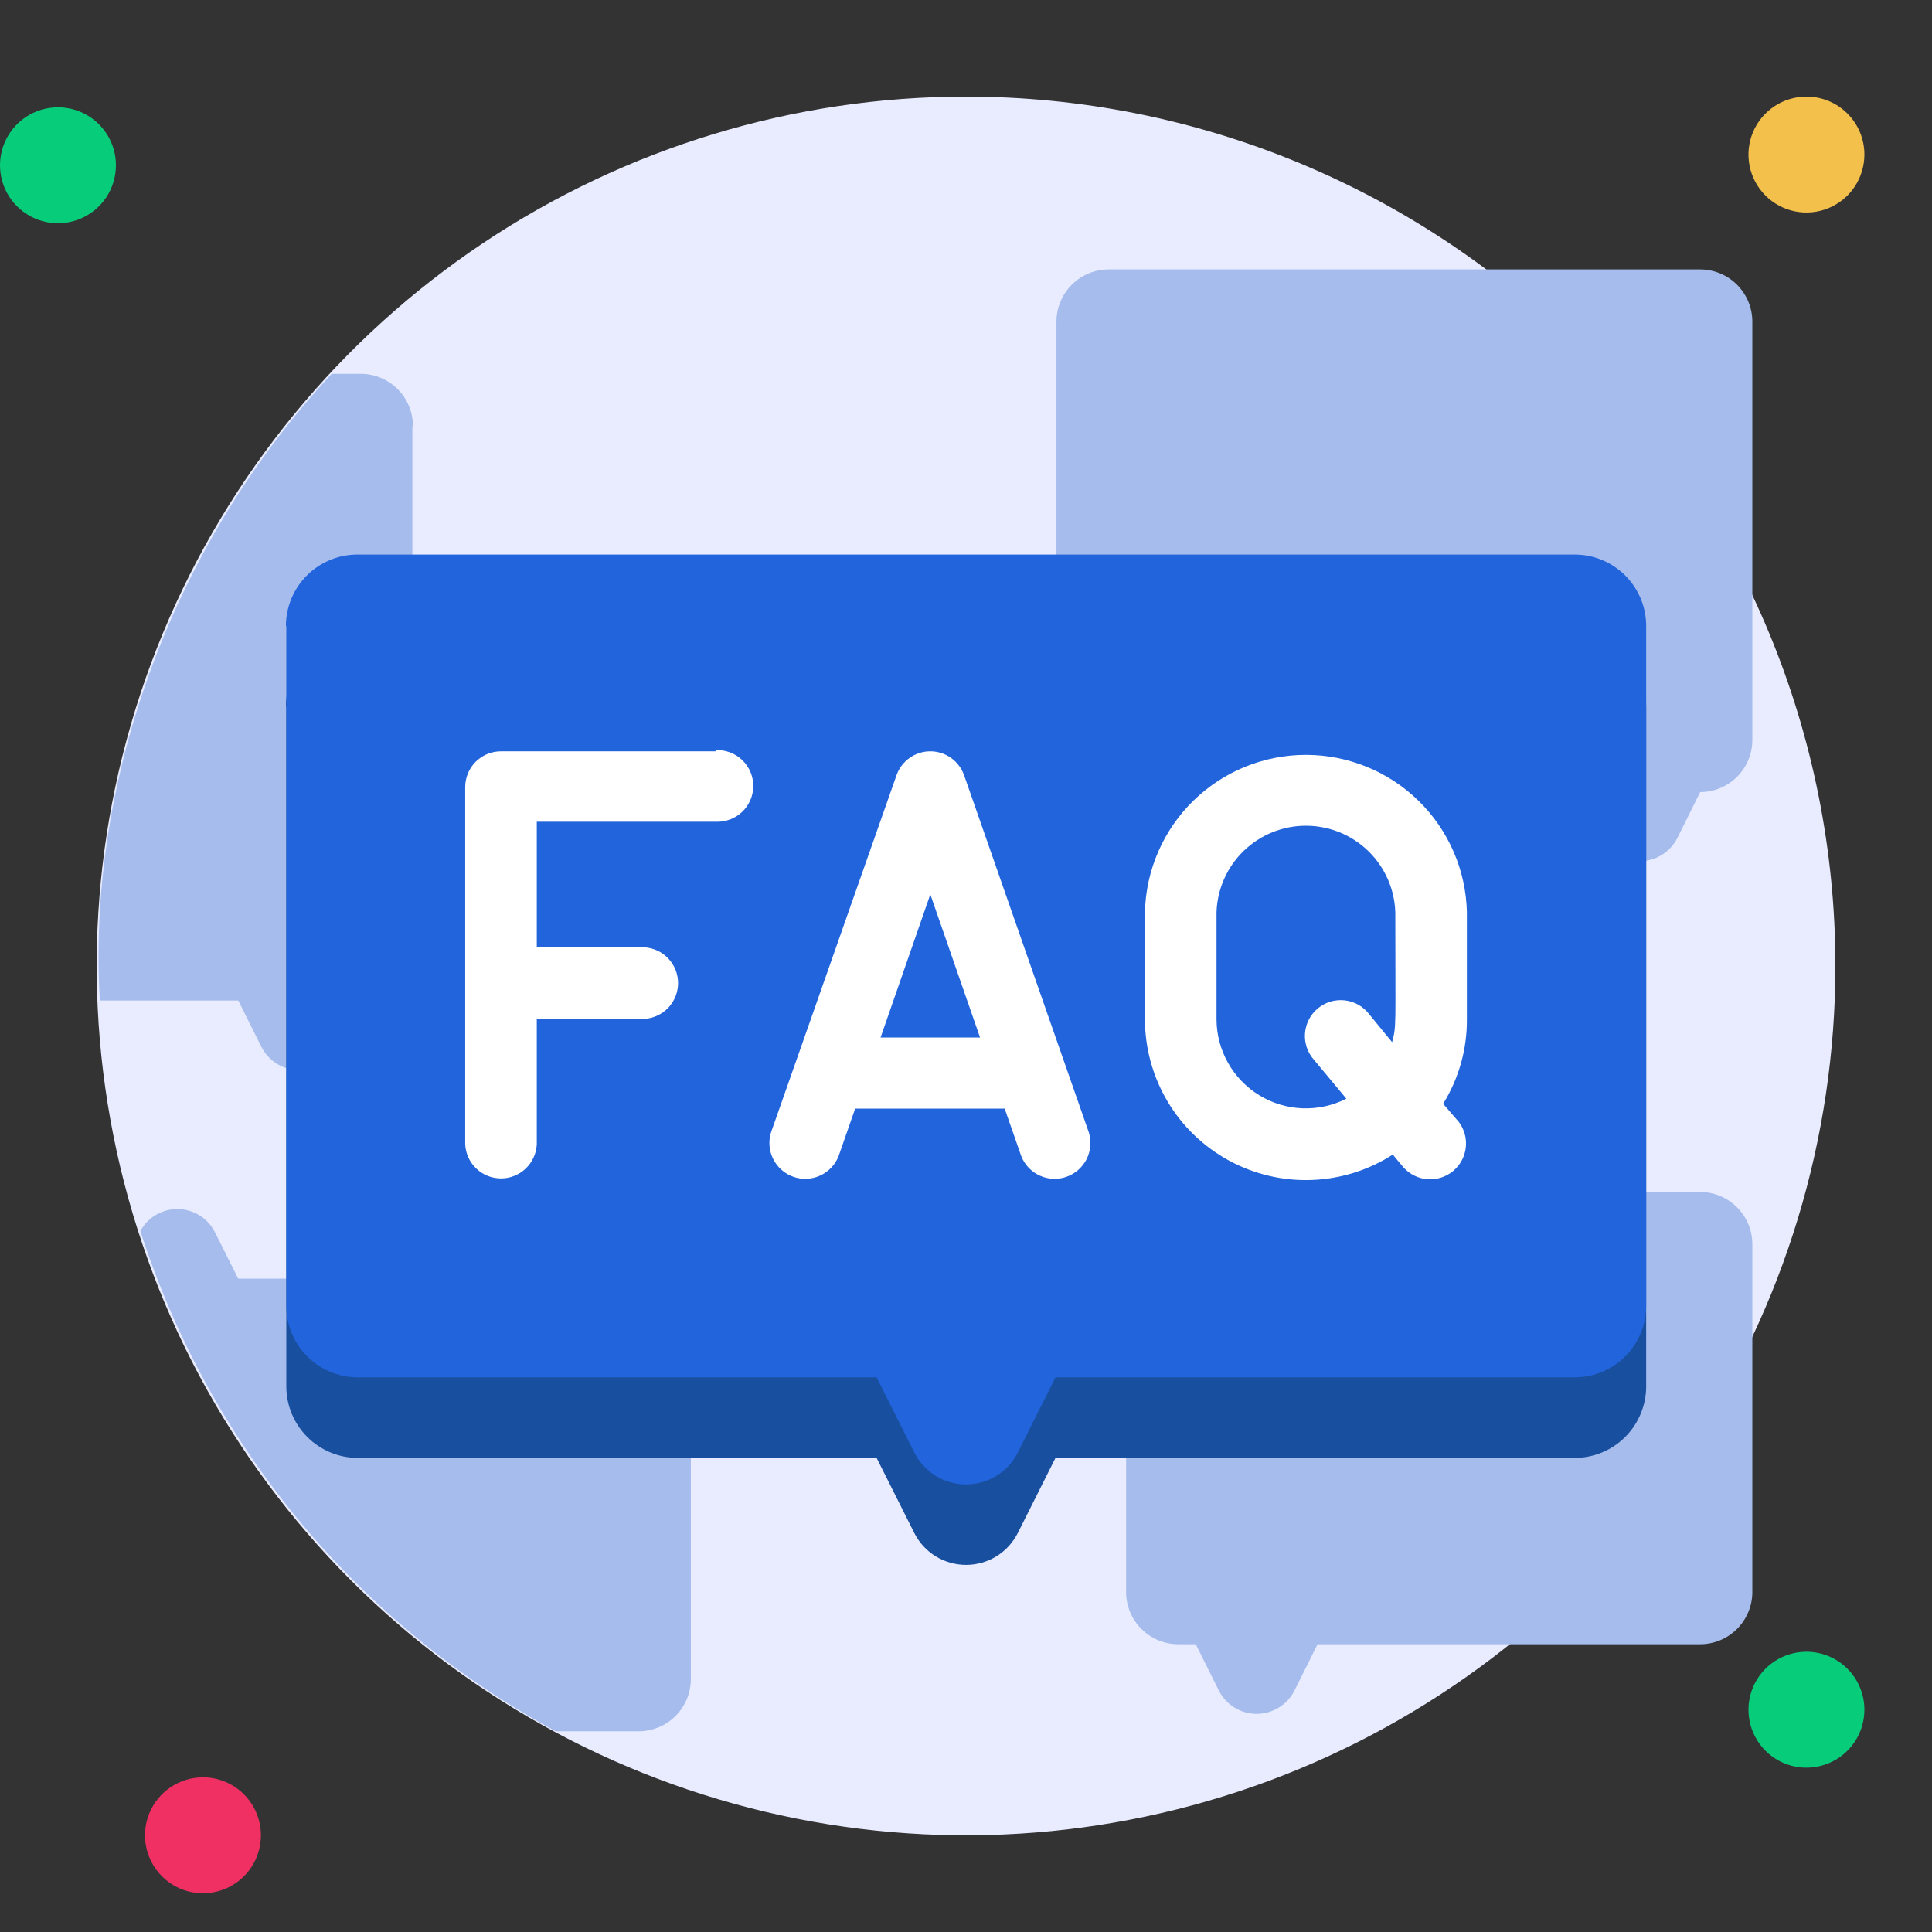<svg width="100" height="100" viewBox="0 0 100 100" fill="none" xmlns="http://www.w3.org/2000/svg">
<rect x="0" y="0" width="100" height="100" fill="#333333" stroke="none"/>
<path d="M95 49.997C95 58.897 92.361 67.597 87.417 74.997C82.472 82.397 75.445 88.164 67.222 91.57C59 94.975 49.953 95.867 41.224 94.13C32.495 92.394 24.477 88.109 18.184 81.816C11.891 75.522 7.606 67.505 5.869 58.776C4.133 50.047 5.024 41 8.43 32.778C11.836 24.555 17.603 17.528 25.003 12.583C32.403 7.639 41.103 5 50.002 5C61.937 5 73.382 9.741 81.821 18.179C90.259 26.618 95 38.063 95 49.997Z" fill="#E9ECFF"/>
<path d="M58.287 64.402V82.401C58.287 83.117 58.571 83.805 59.078 84.312C59.584 84.819 60.27 85.105 60.987 85.106H61.892L63.087 87.501C63.269 87.864 63.548 88.169 63.894 88.382C64.24 88.596 64.638 88.709 65.044 88.709C65.451 88.709 65.849 88.596 66.194 88.382C66.54 88.169 66.82 87.864 67.002 87.501L68.197 85.106H88.001C88.717 85.105 89.404 84.819 89.91 84.312C90.416 83.805 90.701 83.117 90.701 82.401V64.402C90.701 63.685 90.416 62.998 89.91 62.491C89.404 61.984 88.717 61.698 88.001 61.697H61.002C60.285 61.698 59.599 61.984 59.093 62.491C58.586 62.998 58.302 63.685 58.302 64.402H58.287ZM54.682 16.649V38.273C54.682 38.989 54.967 39.676 55.473 40.182C55.979 40.689 56.666 40.973 57.382 40.973H81.711L82.911 43.373C83.094 43.735 83.373 44.039 83.718 44.251C84.063 44.464 84.46 44.576 84.866 44.576C85.271 44.576 85.668 44.464 86.013 44.251C86.359 44.039 86.638 43.735 86.821 43.373L88.001 40.998C88.717 40.998 89.403 40.714 89.91 40.207C90.416 39.701 90.701 39.014 90.701 38.298V16.649C90.701 15.933 90.416 15.246 89.91 14.739C89.404 14.232 88.717 13.946 88.001 13.945H57.382C56.666 13.946 55.979 14.232 55.473 14.739C54.967 15.246 54.682 15.933 54.682 16.649ZM21.344 22.054V49.083C21.344 49.8 21.059 50.488 20.552 50.995C20.044 51.503 19.356 51.788 18.639 51.788L17.444 54.182C17.262 54.545 16.982 54.851 16.637 55.064C16.291 55.277 15.893 55.39 15.487 55.39C15.081 55.39 14.682 55.277 14.337 55.064C13.991 54.851 13.711 54.545 13.529 54.182L12.334 51.788H5.17C4.51 40.913 8.565 28.599 17.169 19.349H18.669C19.386 19.349 20.074 19.634 20.582 20.142C21.089 20.649 21.374 21.337 21.374 22.054H21.344ZM35.758 68.907V86.906C35.758 87.622 35.474 88.309 34.968 88.817C34.462 89.324 33.775 89.609 33.058 89.611H28.764C18.529 84.072 10.827 74.796 7.265 63.717C7.455 63.367 7.738 63.076 8.083 62.876C8.427 62.675 8.82 62.573 9.218 62.581C9.617 62.588 10.005 62.704 10.342 62.917C10.679 63.129 10.951 63.43 11.129 63.787L12.329 66.182H33.053C33.77 66.183 34.456 66.469 34.963 66.976C35.469 67.483 35.753 68.17 35.753 68.887L35.758 68.907Z" fill="#A5BCED"/>
<path d="M14.819 36.573V71.756C14.819 72.739 15.209 73.681 15.904 74.376C16.599 75.071 17.541 75.461 18.524 75.461H45.373L47.328 79.356C47.578 79.85 47.961 80.265 48.433 80.555C48.905 80.844 49.448 80.998 50.002 80.998C50.556 80.998 51.099 80.844 51.572 80.555C52.044 80.265 52.426 79.85 52.677 79.356L54.632 75.461H81.501C82.483 75.461 83.426 75.071 84.121 74.376C84.815 73.681 85.206 72.739 85.206 71.756V36.573C85.206 36.087 85.111 35.605 84.925 35.155C84.739 34.705 84.466 34.296 84.122 33.952C83.778 33.608 83.369 33.335 82.919 33.149C82.47 32.963 81.987 32.868 81.501 32.868H18.504C18.017 32.868 17.535 32.963 17.085 33.149C16.636 33.335 16.227 33.608 15.883 33.952C15.539 34.296 15.266 34.705 15.08 35.155C14.894 35.605 14.798 36.087 14.799 36.573H14.819Z" fill="#184F9E"/>
<path d="M6 8.554C6 9.148 5.824 9.728 5.494 10.222C5.164 10.715 4.695 11.1 4.147 11.327C3.598 11.553 2.995 11.613 2.413 11.496C1.831 11.38 1.296 11.094 0.877 10.674C0.457 10.254 0.172 9.719 0.057 9.136C-0.058 8.554 0.002 7.951 0.23 7.403C0.458 6.855 0.843 6.386 1.337 6.057C1.831 5.728 2.412 5.553 3.005 5.554C3.8 5.556 4.562 5.873 5.123 6.435C5.685 6.997 6 7.76 6 8.554Z" fill="#07CD7B"/>
<path d="M96.501 8C96.501 8.593 96.324 9.174 95.995 9.667C95.665 10.161 95.196 10.545 94.647 10.772C94.099 10.999 93.495 11.058 92.913 10.942C92.331 10.825 91.797 10.539 91.377 10.119C90.958 9.699 90.673 9.164 90.557 8.582C90.442 7.999 90.502 7.396 90.73 6.848C90.958 6.3 91.344 5.832 91.838 5.503C92.332 5.174 92.912 4.999 93.506 5C93.9 5 94.289 5.077 94.653 5.228C95.017 5.379 95.347 5.6 95.625 5.879C95.903 6.157 96.124 6.488 96.274 6.852C96.424 7.216 96.501 7.606 96.501 8Z" fill="#F3C04B"/>
<path d="M96.501 88.495C96.501 89.089 96.325 89.669 95.995 90.162C95.665 90.655 95.197 91.04 94.648 91.267C94.1 91.494 93.497 91.553 92.915 91.438C92.333 91.322 91.799 91.036 91.379 90.617C90.96 90.197 90.674 89.663 90.558 89.081C90.442 88.499 90.502 87.895 90.729 87.347C90.956 86.799 91.34 86.331 91.834 86.001C92.327 85.671 92.907 85.495 93.501 85.495C94.296 85.495 95.059 85.811 95.622 86.374C96.184 86.937 96.501 87.7 96.501 88.495Z" fill="#07CD7B"/>
<path d="M13.505 94.99C13.506 95.583 13.331 96.164 13.002 96.658C12.673 97.152 12.204 97.537 11.656 97.765C11.108 97.993 10.505 98.053 9.923 97.938C9.34 97.823 8.805 97.538 8.385 97.118C7.965 96.699 7.679 96.165 7.563 95.582C7.446 95 7.505 94.397 7.732 93.848C7.959 93.3 8.344 92.831 8.837 92.501C9.331 92.171 9.911 91.995 10.505 91.995C11.299 91.995 12.062 92.31 12.624 92.872C13.186 93.433 13.503 94.195 13.505 94.99Z" fill="#F03063"/>
<path d="M14.819 32.403V67.592C14.819 68.078 14.915 68.559 15.101 69.009C15.287 69.458 15.56 69.866 15.905 70.21C16.249 70.553 16.657 70.826 17.107 71.011C17.556 71.197 18.038 71.292 18.524 71.291H45.373L47.328 75.191C47.578 75.685 47.961 76.1 48.433 76.39C48.905 76.68 49.448 76.833 50.002 76.833C50.556 76.833 51.099 76.68 51.572 76.39C52.044 76.1 52.426 75.685 52.677 75.191L54.632 71.291H81.501C81.987 71.292 82.469 71.197 82.918 71.011C83.368 70.826 83.776 70.553 84.12 70.21C84.464 69.866 84.737 69.458 84.924 69.009C85.11 68.559 85.206 68.078 85.206 67.592V32.403C85.206 31.917 85.11 31.436 84.924 30.986C84.737 30.537 84.464 30.129 84.12 29.785C83.776 29.442 83.368 29.169 82.918 28.984C82.469 28.798 81.987 28.703 81.501 28.704H18.504C18.018 28.703 17.536 28.798 17.087 28.984C16.637 29.169 16.229 29.442 15.884 29.785C15.54 30.129 15.267 30.537 15.081 30.986C14.895 31.436 14.799 31.917 14.799 32.403H14.819Z" fill="#2264DC"/>
<path d="M37.038 38.888H25.929C25.438 38.888 24.967 39.083 24.62 39.429C24.274 39.776 24.079 40.247 24.079 40.738V59.237C24.103 59.711 24.309 60.158 24.654 60.486C24.999 60.813 25.456 60.995 25.931 60.995C26.406 60.995 26.863 60.813 27.208 60.486C27.553 60.158 27.759 59.711 27.784 59.237V52.737H33.338C33.813 52.712 34.26 52.506 34.587 52.162C34.914 51.817 35.097 51.36 35.097 50.885C35.097 50.409 34.914 49.952 34.587 49.608C34.26 49.263 33.813 49.057 33.338 49.032H27.784V42.532H37.038C37.289 42.546 37.541 42.507 37.777 42.42C38.013 42.333 38.229 42.199 38.411 42.025C38.594 41.852 38.739 41.643 38.839 41.412C38.938 41.181 38.989 40.932 38.989 40.68C38.989 40.428 38.938 40.179 38.839 39.948C38.739 39.717 38.594 39.508 38.411 39.335C38.229 39.162 38.013 39.027 37.777 38.94C37.541 38.853 37.289 38.815 37.038 38.828V38.888ZM49.902 40.128C49.775 39.765 49.538 39.451 49.225 39.229C48.911 39.007 48.537 38.888 48.153 38.888C47.768 38.888 47.394 39.007 47.08 39.229C46.767 39.451 46.53 39.765 46.403 40.128L39.903 58.627C39.765 59.084 39.81 59.578 40.027 60.004C40.244 60.43 40.617 60.755 41.069 60.913C41.52 61.07 42.015 61.047 42.45 60.848C42.885 60.65 43.226 60.291 43.403 59.847L44.263 57.382H52.002L52.862 59.847C53.039 60.291 53.38 60.65 53.815 60.848C54.25 61.047 54.745 61.07 55.196 60.913C55.648 60.755 56.021 60.43 56.238 60.004C56.455 59.578 56.5 59.084 56.362 58.627L49.902 40.128ZM45.578 53.702L48.153 46.292L50.727 53.702H45.578ZM75.926 47.202C75.873 45.028 74.972 42.96 73.415 41.441C71.858 39.922 69.769 39.072 67.594 39.072C65.419 39.072 63.33 39.922 61.773 41.441C60.217 42.96 59.315 45.028 59.262 47.202V52.762C59.264 54.257 59.668 55.723 60.431 57.008C61.195 58.293 62.29 59.348 63.602 60.064C64.914 60.78 66.394 61.13 67.888 61.076C69.382 61.023 70.834 60.569 72.091 59.762L72.651 60.432C72.972 60.786 73.418 61.003 73.895 61.036C74.373 61.07 74.844 60.918 75.212 60.612C75.58 60.307 75.815 59.87 75.869 59.395C75.923 58.92 75.791 58.442 75.501 58.062L74.696 57.132C75.509 55.822 75.935 54.309 75.926 52.767V47.202ZM70.871 52.497C70.72 52.298 70.529 52.132 70.312 52.008C70.094 51.885 69.854 51.807 69.605 51.778C69.356 51.75 69.105 51.773 68.865 51.844C68.625 51.916 68.403 52.035 68.21 52.195C68.018 52.355 67.86 52.553 67.746 52.775C67.632 52.998 67.564 53.241 67.546 53.491C67.528 53.74 67.561 53.991 67.643 54.227C67.725 54.464 67.853 54.681 68.022 54.867L69.686 56.867C68.982 57.224 68.198 57.396 67.409 57.365C66.62 57.334 65.852 57.101 65.178 56.689C64.505 56.277 63.948 55.699 63.561 55.011C63.173 54.323 62.969 53.547 62.967 52.757V47.217C63.006 46.016 63.511 44.878 64.374 44.042C65.238 43.207 66.392 42.74 67.594 42.74C68.796 42.74 69.95 43.207 70.814 44.042C71.677 44.878 72.182 46.016 72.221 47.217C72.221 53.192 72.286 53.072 72.056 53.942L70.871 52.497Z" fill="white"/>
</svg>
